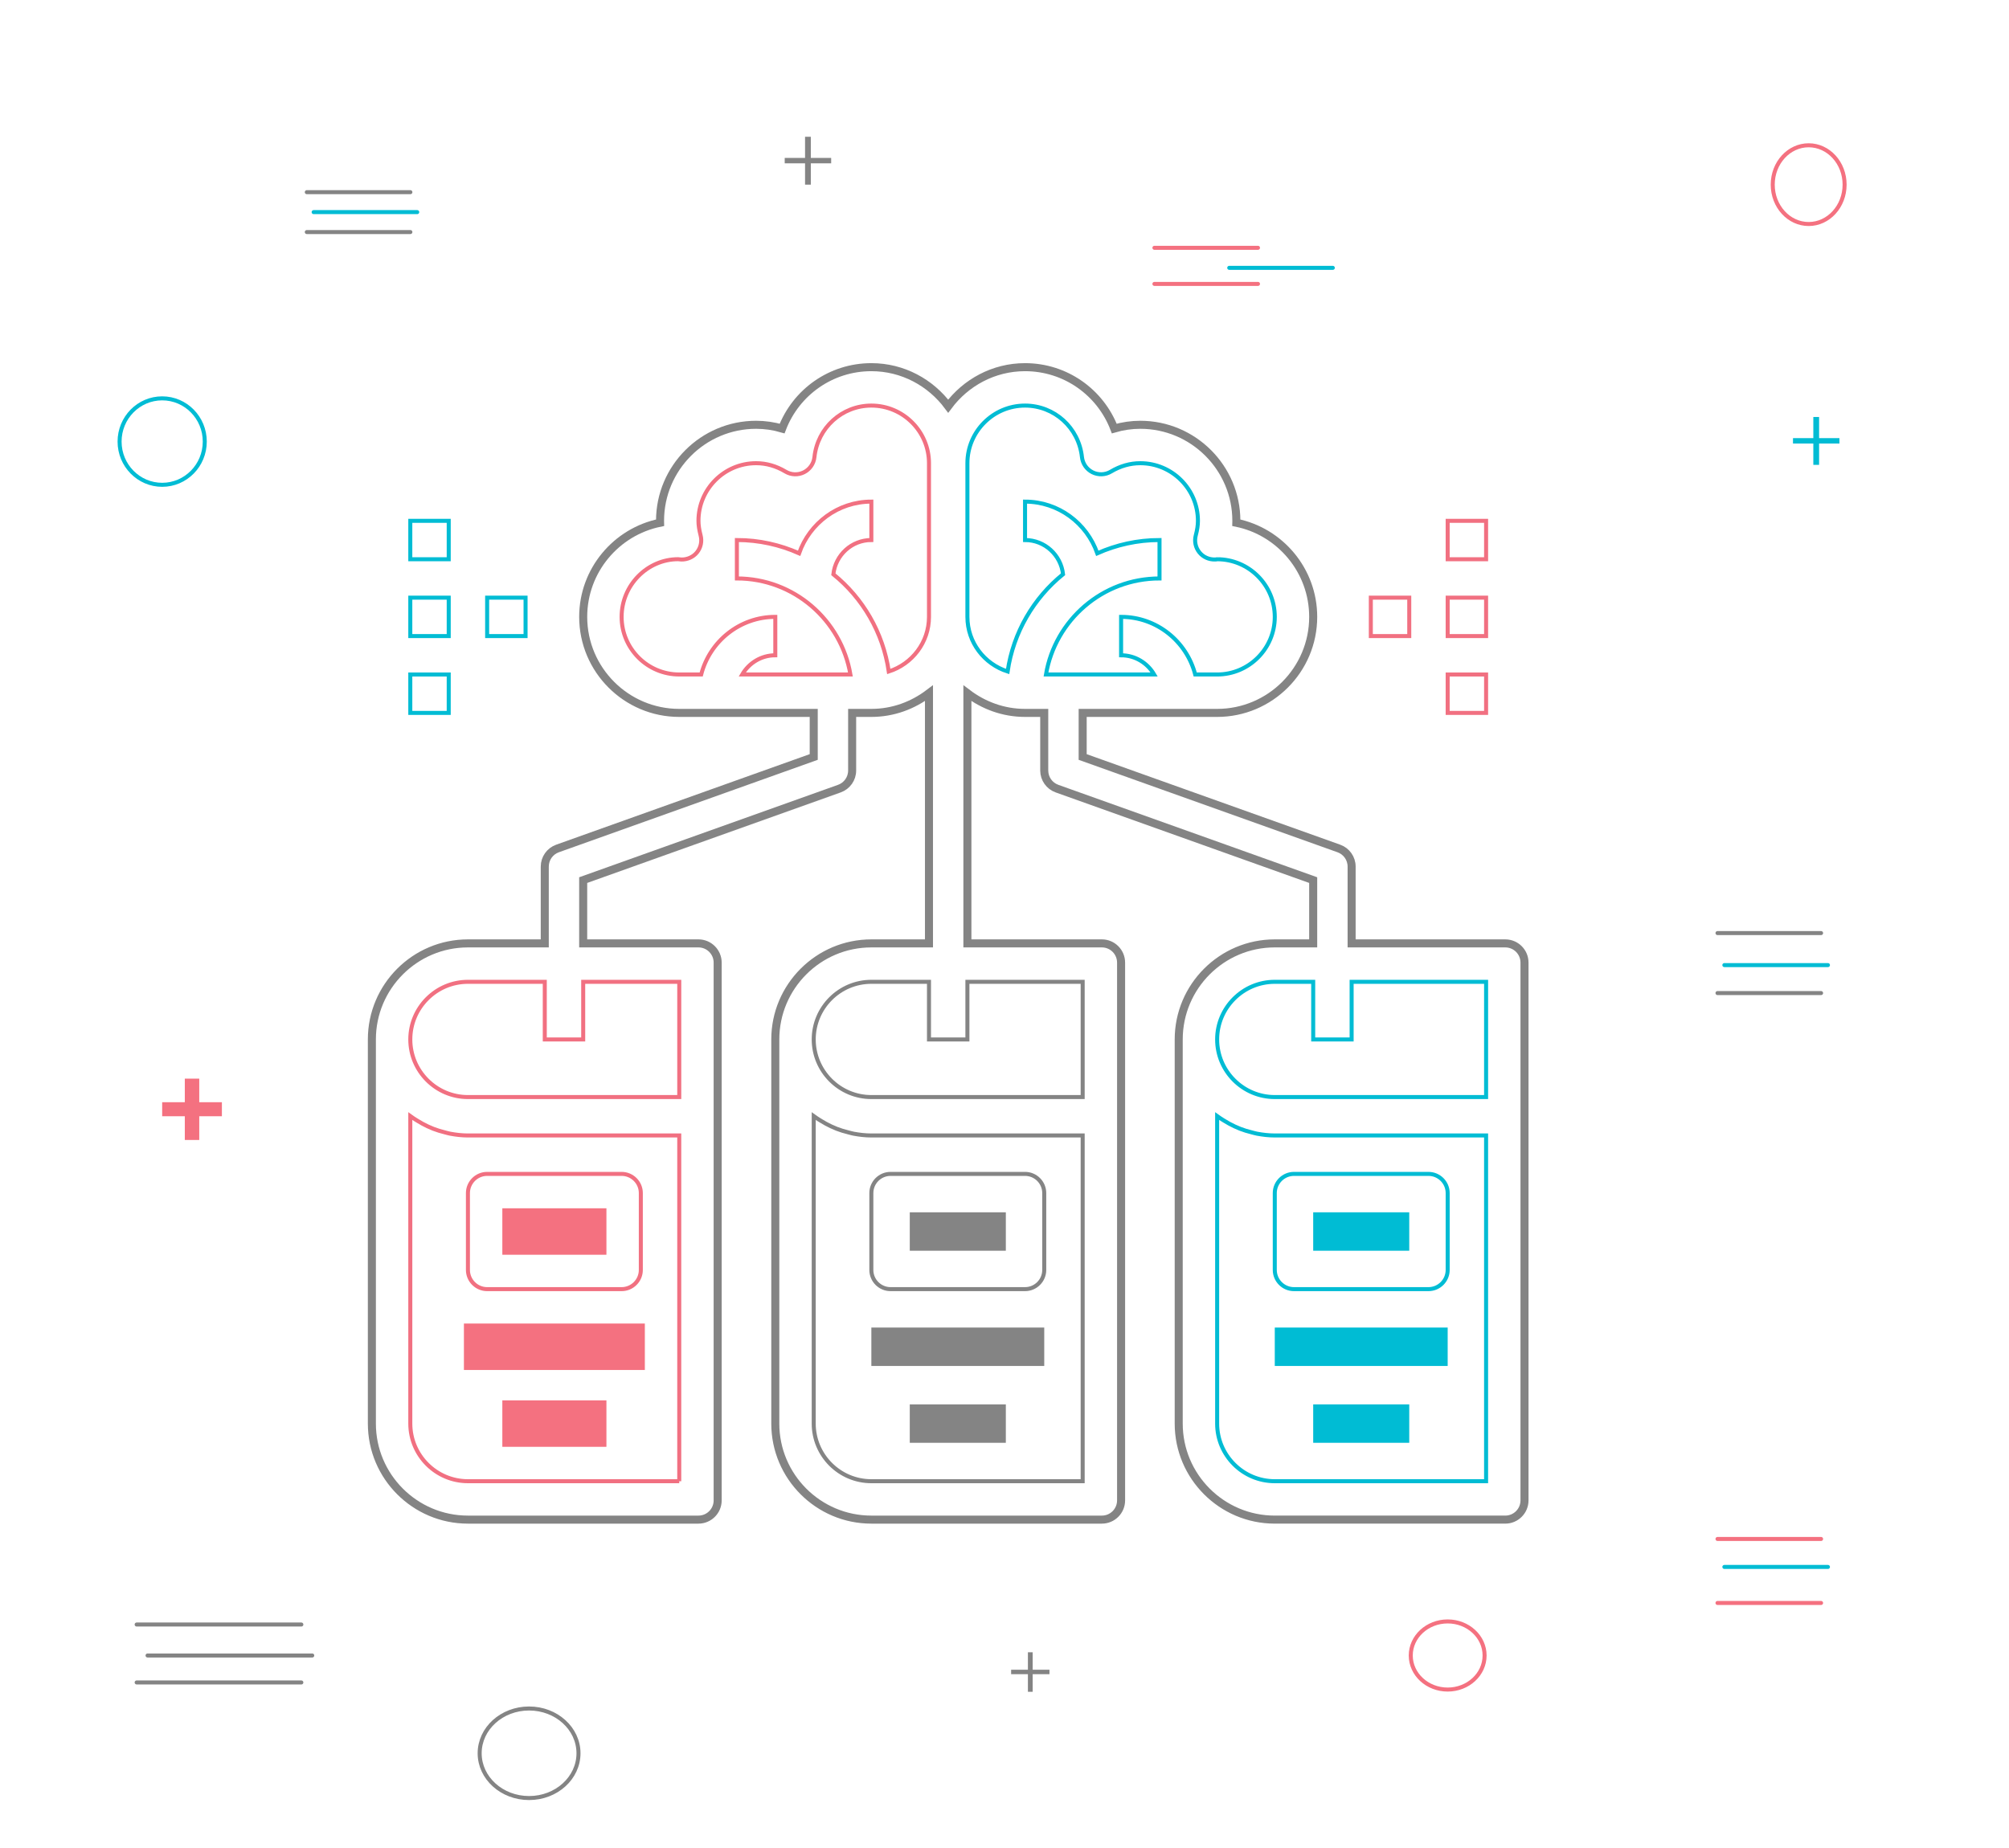 <?xml version="1.0" encoding="utf-8"?>
<!-- Generator: Adobe Illustrator 16.0.0, SVG Export Plug-In . SVG Version: 6.00 Build 0)  -->
<!DOCTYPE svg PUBLIC "-//W3C//DTD SVG 1.1//EN" "http://www.w3.org/Graphics/SVG/1.1/DTD/svg11.dtd">
<svg version="1.1" id="Layer_1" xmlns="http://www.w3.org/2000/svg" xmlns:xlink="http://www.w3.org/1999/xlink" x="0px" y="0px"
	 width="500px" height="460px" viewBox="0 0 500 460" enable-background="new 0 0 500 460" xml:space="preserve">
<g>
	
		<line fill="none" stroke="#848484" stroke-linecap="round" stroke-linejoin="round" stroke-miterlimit="10" x1="34.01" y1="404.371" x2="75" y2="404.371"/>
	
		<line fill="none" stroke="#848484" stroke-linecap="round" stroke-linejoin="round" stroke-miterlimit="10" x1="36.723" y1="412.082" x2="77.712" y2="412.082"/>
	
		<line fill="none" stroke="#848484" stroke-linecap="round" stroke-linejoin="round" stroke-miterlimit="10" x1="34.01" y1="418.792" x2="75" y2="418.792"/>
</g>
<g>
	
		<line fill="none" stroke="#848484" stroke-linecap="round" stroke-linejoin="round" stroke-miterlimit="10" x1="76.356" y1="47.836" x2="102.135" y2="47.836"/>
	
		<line fill="none" stroke="#00BCD4" stroke-linecap="round" stroke-linejoin="round" stroke-miterlimit="10" x1="78.062" y1="52.799" x2="103.84" y2="52.799"/>
	
		<line fill="none" stroke="#848484" stroke-linecap="round" stroke-linejoin="round" stroke-miterlimit="10" x1="76.356" y1="57.762" x2="102.135" y2="57.762"/>
</g>
<g>
	
		<line fill="none" stroke="#F47180" stroke-linecap="round" stroke-linejoin="round" stroke-miterlimit="10" x1="427.453" y1="383.074" x2="453.231" y2="383.074"/>
	
		<line fill="none" stroke="#00BCD4" stroke-linecap="round" stroke-linejoin="round" stroke-miterlimit="10" x1="429.159" y1="390.039" x2="454.938" y2="390.039"/>
	
		<line fill="none" stroke="#F47180" stroke-linecap="round" stroke-linejoin="round" stroke-miterlimit="10" x1="427.453" y1="399.006" x2="453.231" y2="399.006"/>
</g>
<g>
	
		<line fill="none" stroke="#848484" stroke-linecap="round" stroke-linejoin="round" stroke-miterlimit="10" x1="427.453" y1="232.262" x2="453.232" y2="232.262"/>
	
		<line fill="none" stroke="#00BCD4" stroke-linecap="round" stroke-linejoin="round" stroke-miterlimit="10" x1="429.158" y1="240.228" x2="454.938" y2="240.228"/>
	
		<line fill="none" stroke="#848484" stroke-linecap="round" stroke-linejoin="round" stroke-miterlimit="10" x1="427.453" y1="247.192" x2="453.232" y2="247.192"/>
</g>
<g>
	
		<line fill="none" stroke="#F47180" stroke-linecap="round" stroke-linejoin="round" stroke-miterlimit="10" x1="287.31" y1="61.682" x2="313.088" y2="61.682"/>
	
		<line fill="none" stroke="#00BCD4" stroke-linecap="round" stroke-linejoin="round" stroke-miterlimit="10" x1="305.933" y1="66.669" x2="331.711" y2="66.669"/>
	
		<line fill="none" stroke="#F47180" stroke-linecap="round" stroke-linejoin="round" stroke-miterlimit="10" x1="287.31" y1="70.669" x2="313.088" y2="70.669"/>
</g>
<ellipse fill="none" stroke="#F47180" stroke-linecap="round" stroke-linejoin="round" stroke-miterlimit="10" cx="450.141" cy="45.961" rx="8.945" ry="9.799"/>
<ellipse fill="none" stroke="#848484" stroke-linecap="round" stroke-linejoin="round" stroke-miterlimit="10" cx="131.677" cy="436.42" rx="12.299" ry="11.146"/>
<ellipse fill="none" stroke="#F47180" stroke-linecap="round" stroke-linejoin="round" stroke-miterlimit="10" cx="360.297" cy="412.082" rx="9.188" ry="8.48"/>
<ellipse fill="none" stroke="#00BCD4" stroke-linecap="round" stroke-linejoin="round" stroke-miterlimit="10" cx="40.363" cy="109.917" rx="10.601" ry="10.76"/>
<g>
	<path fill="#848484" d="M201.796,34.045v5.264h5.063v1.344h-5.063v5.309h-1.434v-5.309h-5.062v-1.344h5.062v-5.264H201.796z"/>
</g>
<g>
	<path fill="#00BCD4" d="M452.735,103.794v5.264h5.063v1.344h-5.063v5.309h-1.434v-5.309h-5.062v-1.344h5.062v-5.264H452.735z"/>
</g>
<g>
	<path fill="#848484" d="M257.012,411.278v4.347h4.179v1.109h-4.179v4.383h-1.184v-4.383h-4.18v-1.109h4.18v-4.347H257.012z"/>
</g>
<g>
	<path fill="#F47180" stroke="#F47180" stroke-width="2" stroke-miterlimit="10" d="M48.591,269.496v5.859h5.635v1.496h-5.635v5.909
		h-1.596v-5.909H41.36v-1.496h5.635v-5.859H48.591z"/>
</g>
<path fill="none" stroke="#848484" stroke-width="2" stroke-miterlimit="10" d="M374.641,234.828h-38.249v-19.125
	c0-2.022-1.272-3.824-3.175-4.503l-63.762-22.772v-10.974h33.468c13.182,0,23.906-10.724,23.906-23.905
	c0-11.547-8.229-21.209-19.13-23.428c0.005-0.157,0.005-0.32,0.005-0.478c0-13.182-10.724-23.906-23.905-23.906
	c-2.18,0-4.36,0.315-6.479,0.933c-3.466-9.027-12.149-15.275-22.208-15.275c-7.847,0-14.765,3.854-19.125,9.71
	c-4.36-5.856-11.278-9.71-19.125-9.71c-10.059,0-18.742,6.248-22.208,15.275c-2.118-0.617-4.294-0.933-6.479-0.933
	c-13.182,0-23.905,10.725-23.905,23.906c0,0.157,0,0.32,0.005,0.478c-10.901,2.219-19.13,11.881-19.13,23.428
	c0,13.182,10.725,23.905,23.906,23.905h33.468v10.974L138.758,211.2c-1.903,0.679-3.175,2.48-3.175,4.503v19.125h-19.125
	c-13.182,0-23.906,10.724-23.906,23.905v95.623c0,13.182,10.724,23.905,23.906,23.905h57.374c2.639,0,4.78-2.142,4.78-4.78v-95.623
	v-38.249c0-2.639-2.142-4.781-4.78-4.781h-28.688v-15.754l63.761-22.772c1.903-0.679,3.176-2.481,3.176-4.504v-14.344h4.78
	c5.403,0,10.337-1.869,14.344-4.905v62.279h-14.344c-13.182,0-23.905,10.724-23.905,23.905v95.623
	c0,13.182,10.724,23.905,23.905,23.905h57.374c2.639,0,4.781-2.142,4.781-4.78v-95.623v-38.249c0-2.639-2.143-4.781-4.781-4.781
	h-33.468v-62.279c4.007,3.036,8.94,4.905,14.344,4.905h4.78v14.344c0,2.022,1.272,3.825,3.175,4.504l63.762,22.772v15.754h-9.563
	c-13.182,0-23.905,10.724-23.905,23.905v95.623c0,13.182,10.724,23.905,23.905,23.905h57.374c2.639,0,4.78-2.142,4.78-4.78v-95.623
	v-38.249C379.421,236.971,377.279,234.828,374.641,234.828z"/>
<path fill="none" stroke="#F17081" stroke-miterlimit="10" d="M169.052,368.7h-52.593c-7.908,0-14.343-6.436-14.343-14.344v-76.508
	c0.181,0.139,0.396,0.239,0.583,0.373c0.397,0.282,0.818,0.526,1.233,0.784c0.803,0.497,1.626,0.951,2.486,1.354
	c0.469,0.22,0.937,0.425,1.425,0.616c0.918,0.358,1.865,0.641,2.835,0.88c0.454,0.114,0.889,0.253,1.353,0.34
	c1.434,0.268,2.907,0.444,4.427,0.444h52.593V368.7z"/>
<path fill="none" stroke="#F17081" stroke-miterlimit="10" d="M169.052,244.391v28.687h-52.593c-7.908,0-14.343-6.436-14.343-14.344
	c0-7.907,6.435-14.343,14.343-14.343h19.125v14.343h9.562v-14.343H169.052z"/>
<path fill="none" stroke="#F17081" stroke-miterlimit="10" d="M221.199,167.151c-1.42-9.734-6.479-18.288-13.793-24.207
	c0.53-4.781,4.542-8.521,9.456-8.521v-9.562c-8.343,0-15.376,5.402-17.986,12.866c-4.738-2.109-9.969-3.305-15.481-3.305v9.563
	c14.186,0,25.967,10.361,28.257,23.906h-26.928c1.659-2.846,4.71-4.781,8.233-4.781v-9.563c-8.884,0-16.309,6.12-18.445,14.344
	h-5.46c-7.908,0-14.344-6.436-14.344-14.344s6.436-14.344,14.047-14.354c0.163,0.024,0.641,0.072,0.804,0.077
	c1.477,0.043,2.969-0.603,3.915-1.783c0.952-1.186,1.281-2.745,0.895-4.213c-0.363-1.396-0.535-2.553-0.535-3.633
	c0-7.908,6.435-14.344,14.343-14.344c2.539,0,4.996,0.702,7.311,2.084c1.401,0.842,3.136,0.904,4.59,0.178
	c1.458-0.728,2.448-2.151,2.62-3.772c0.779-7.315,6.87-12.833,14.166-12.833c7.908,0,14.344,6.436,14.344,14.344v38.249
	C231.206,159.937,226.979,165.301,221.199,167.151z"/>
<path fill="none" stroke="#848484" stroke-miterlimit="10" d="M269.455,368.7h-52.593c-7.907,0-14.343-6.436-14.343-14.344v-76.508
	c0.182,0.139,0.396,0.239,0.583,0.373c0.396,0.282,0.817,0.526,1.233,0.784c0.804,0.497,1.626,0.951,2.486,1.354
	c0.469,0.22,0.938,0.425,1.425,0.616c0.918,0.358,1.864,0.641,2.835,0.88c0.454,0.114,0.89,0.253,1.354,0.34
	c1.435,0.268,2.907,0.444,4.427,0.444h52.593V368.7z"/>
<path fill="none" stroke="#848484" stroke-miterlimit="10" d="M269.455,244.391v28.687h-52.593c-7.907,0-14.343-6.436-14.343-14.344
	c0-7.907,6.436-14.343,14.343-14.343h14.344v14.343h9.563v-14.343H269.455z"/>
<path fill="none" stroke="#00BCD4" stroke-miterlimit="10" d="M260.323,167.893c2.285-13.545,14.066-23.906,28.257-23.906v-9.563
	c-5.513,0-10.743,1.195-15.481,3.305c-2.61-7.464-9.644-12.866-17.986-12.866v9.562c4.915,0,8.926,3.739,9.457,8.516
	c-7.315,5.919-12.374,14.478-13.794,24.207c-5.78-1.846-10.007-7.21-10.007-13.598V115.3c0-7.908,6.436-14.344,14.344-14.344
	c7.296,0,13.387,5.518,14.166,12.833c0.177,1.615,1.162,3.041,2.62,3.768s3.189,0.664,4.59-0.173
	c2.314-1.386,4.771-2.084,7.311-2.084c7.908,0,14.343,6.436,14.343,14.344c0,1.08-0.172,2.237-0.54,3.628
	c-0.388,1.469-0.058,3.032,0.895,4.213c0.946,1.181,2.386,1.826,3.915,1.783c0.277-0.005,0.541-0.038,0.512-0.063
	c7.908,0,14.344,6.436,14.344,14.344s-6.436,14.344-14.344,14.344h-5.46c-2.137-8.224-9.562-14.344-18.445-14.344v9.563
	c3.523,0,6.574,1.936,8.233,4.781H260.323z"/>
<path fill="none" stroke="#00BCD4" stroke-miterlimit="10" d="M369.859,368.7h-52.593c-7.908,0-14.344-6.436-14.344-14.344v-76.508
	c0.182,0.139,0.397,0.239,0.584,0.373c0.396,0.282,0.817,0.526,1.233,0.784c0.804,0.497,1.626,0.951,2.486,1.354
	c0.469,0.22,0.937,0.425,1.425,0.616c0.918,0.358,1.864,0.641,2.835,0.88c0.454,0.114,0.889,0.253,1.354,0.34
	c1.434,0.268,2.906,0.444,4.427,0.444h52.593V368.7z"/>
<path fill="none" stroke="#00BCD4" stroke-miterlimit="10" d="M369.859,273.077h-52.593c-7.908,0-14.344-6.436-14.344-14.344
	c0-7.907,6.436-14.343,14.344-14.343h9.563v14.343h9.563v-14.343h33.468V273.077z"/>
<path fill="none" stroke="#F17081" stroke-miterlimit="10" d="M154.708,292.202H121.24c-2.64,0-4.781,2.142-4.781,4.78v19.125
	c0,2.639,2.142,4.781,4.781,4.781h33.468c2.64,0,4.781-2.143,4.781-4.781v-19.125C159.489,294.344,157.348,292.202,154.708,292.202z
	"/>
<rect x="126.021" y="301.764" fill="#F47180" stroke="#F47180" stroke-width="2" stroke-miterlimit="10" width="23.906" height="9.563"/>
<g>
	<g>
		<g>
			
				<rect x="116.459" y="330.451" fill="#F47180" stroke="#F47180" stroke-width="2" stroke-miterlimit="10" width="43.03" height="9.562"/>
		</g>
	</g>
</g>
<g>
	<g>
		<g>
			
				<rect x="126.021" y="349.575" fill="#F47180" stroke="#F47180" stroke-width="2" stroke-miterlimit="10" width="23.906" height="9.563"/>
		</g>
	</g>
</g>
<path fill="none" stroke="#848484" stroke-miterlimit="10" d="M255.112,292.202h-33.469c-2.639,0-4.781,2.142-4.781,4.78v19.125
	c0,2.639,2.143,4.781,4.781,4.781h33.469c2.639,0,4.78-2.143,4.78-4.781v-19.125C259.893,294.344,257.751,292.202,255.112,292.202z"
	/>
<rect x="226.425" y="301.764" fill="#848484" width="23.906" height="9.563"/>
<g>
	<g>
		<rect x="216.862" y="330.451" fill="#848484" width="43.03" height="9.562"/>
	</g>
</g>
<g>
	<g>
		<rect x="226.425" y="349.575" fill="#848484" width="23.906" height="9.563"/>
	</g>
</g>
<path fill="none" stroke="#00BCD4" stroke-miterlimit="10" d="M355.516,292.202h-33.468c-2.639,0-4.781,2.142-4.781,4.78v19.125
	c0,2.639,2.143,4.781,4.781,4.781h33.468c2.639,0,4.781-2.143,4.781-4.781v-19.125C360.297,294.344,358.154,292.202,355.516,292.202
	z"/>
<rect x="326.829" y="301.764" fill="#00BCD4" width="23.905" height="9.563"/>
<g>
	<g>
		<g>
			<rect x="317.267" y="330.451" fill="#00BCD4" width="43.03" height="9.562"/>
		</g>
	</g>
</g>
<g>
	<g>
		<g>
			<rect x="326.829" y="349.575" fill="#00BCD4" width="23.905" height="9.563"/>
		</g>
	</g>
</g>
<g>
	<g>
		<rect x="341.172" y="148.768" fill="none" stroke="#F17081" stroke-miterlimit="10" width="9.563" height="9.563"/>
	</g>
</g>
<g>
	<g>
		<rect x="360.297" y="148.768" fill="none" stroke="#F17081" stroke-miterlimit="10" width="9.563" height="9.563"/>
	</g>
</g>
<g>
	<g>
		<rect x="360.297" y="167.893" fill="none" stroke="#F17081" stroke-miterlimit="10" width="9.563" height="9.562"/>
	</g>
</g>
<g>
	<g>
		<rect x="360.297" y="129.644" fill="none" stroke="#F17081" stroke-miterlimit="10" width="9.563" height="9.562"/>
	</g>
</g>
<g>
	<g>
		<rect x="121.24" y="148.768" fill="none" stroke="#00BCD4" stroke-miterlimit="10" width="9.562" height="9.563"/>
	</g>
</g>
<g>
	<g>
		<rect x="102.116" y="148.768" fill="none" stroke="#00BCD4" stroke-miterlimit="10" width="9.562" height="9.563"/>
	</g>
</g>
<g>
	<g>
		<rect x="102.116" y="167.893" fill="none" stroke="#00BCD4" stroke-miterlimit="10" width="9.562" height="9.562"/>
	</g>
</g>
<g>
	<g>
		<rect x="102.116" y="129.644" fill="none" stroke="#00BCD4" stroke-miterlimit="10" width="9.562" height="9.562"/>
	</g>
</g>
<g>
</g>
<g>
</g>
<g>
</g>
<g>
</g>
<g>
</g>
<g>
</g>
<g>
</g>
<g>
</g>
<g>
</g>
<g>
</g>
<g>
</g>
<g>
</g>
<g>
</g>
<g>
</g>
<g>
</g>
</svg>
